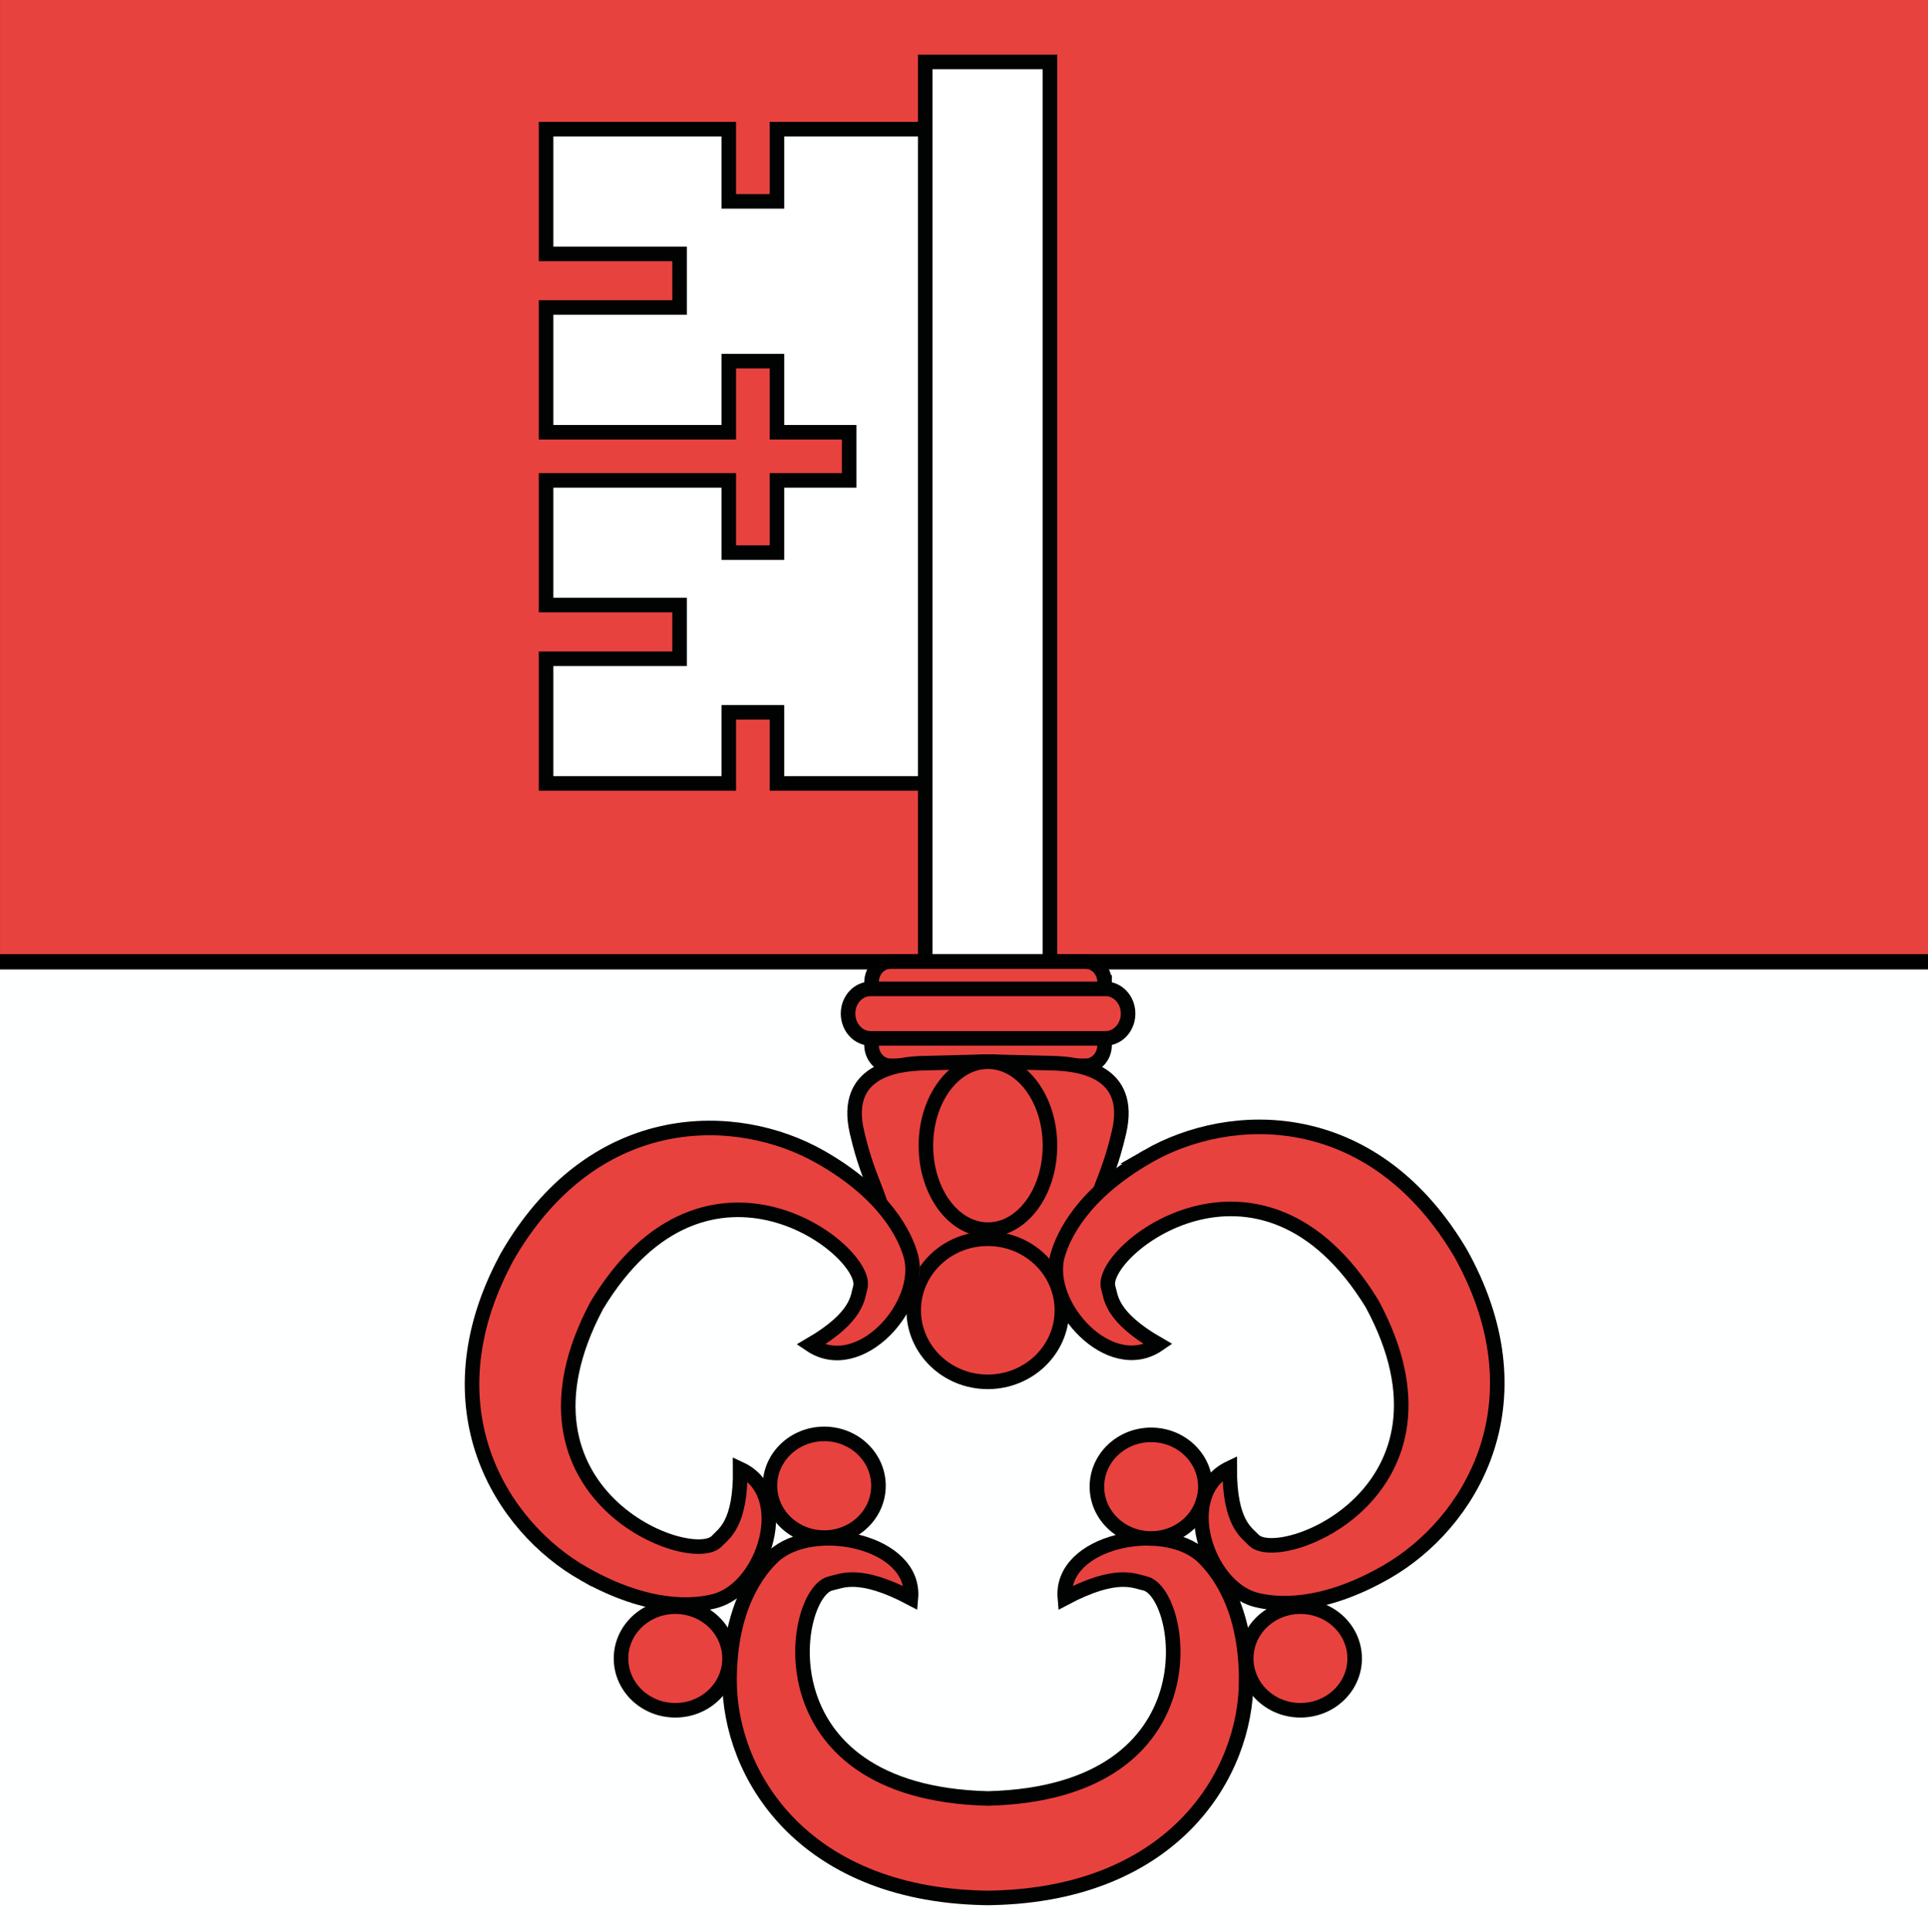 <?xml version="1.0" encoding="UTF-8" standalone="no"?>
<!-- Generator: Adobe Illustrator 16.0.2, SVG Export Plug-In . SVG Version: 6.00 Build 0)  -->

<svg
   xmlns:dc="http://purl.org/dc/elements/1.1/"
   xmlns:cc="http://creativecommons.org/ns#"
   xmlns:rdf="http://www.w3.org/1999/02/22-rdf-syntax-ns#"
   xmlns:svg="http://www.w3.org/2000/svg"
   xmlns="http://www.w3.org/2000/svg"
   xmlns:sodipodi="http://sodipodi.sourceforge.net/DTD/sodipodi-0.dtd"
   xmlns:inkscape="http://www.inkscape.org/namespaces/inkscape"
   version="1.1"
   id="Ebene_1"
   x="0px"
   y="0px"
   width="470.496"
   height="471.528"
   viewBox="-205.467 -206.348 470.496 471.528"
   enable-background="new -205.467 -206.348 473.416 474.994"
   xml:space="preserve"
   inkscape:version="0.48.4 r9939"
   sodipodi:docname="Flag_of_Canton_of_Obwalden.svg"><rect x="-205.467" y="-206.348" width="470.496" height="471.528" fill="#333333" stroke="none"/><defs
   id="defs85">
	
	
	
	
	
	
	
	
	
	
	
	
		
	
	
	
	
	
	
	
	
	
	
	
	
	
	
	
	
	
	
	
	
	
	
	
	
</defs><sodipodi:namedview
   pagecolor="#ffffff"
   bordercolor="#666666"
   borderopacity="1"
   objecttolerance="10"
   gridtolerance="10"
   guidetolerance="10"
   inkscape:pageopacity="0"
   inkscape:pageshadow="2"
   inkscape:window-width="1366"
   inkscape:window-height="706"
   id="namedview83"
   showgrid="false"
   fit-margin-top="0"
   fit-margin-left="0"
   fit-margin-right="0"
   fit-margin-bottom="0"
   inkscape:zoom="0.99369679"
   inkscape:cx="260.36917"
   inkscape:cy="223.36147"
   inkscape:window-x="-8"
   inkscape:window-y="-8"
   inkscape:window-maximized="1"
   inkscape:current-layer="Ebene_1" />
<rect
   style="fill:#feffff"
   id="rect5"
   height="234.918"
   width="470.576"
   y="30.262"
   x="-205.467" /><rect
   style="fill:#e8423f"
   id="rect7"
   height="234.938"
   width="470.575"
   y="-206.348"
   x="-205.457" /><path
   style="fill:#e8423f"
   inkscape:connector-curvature="0"
   id="path13"
   d="m 98.646,203.688 c 0,-18.109 -7.133,-26.938 -10.773,-30.328 -9.484,-8.734 -34.703,-3.75 -33.477,10.266 12.672,-6.703 17.016,-4.133 19.461,-3.625 9.656,1.922 18.016,51.109 -38.266,52.508 -56.258,-1.406 -47.898,-50.586 -38.242,-52.508 2.445,-0.508 6.801,-3.078 19.473,3.625 1.23,-14.016 -24,-19 -33.488,-10.266 -3.641,3.391 -10.77,12.219 -10.77,30.328 0,22.797 17.578,51.984 61.715,53.063 0,0 0.875,0.031 1.313,0.031 0.453,0 1.328,-0.031 1.328,-0.031 44.164,-1.079 61.726,-30.274 61.726,-53.063" /><path
   style="fill:none;stroke:#010202;stroke-width:3.552;stroke-linecap:square;stroke-miterlimit:10"
   inkscape:connector-curvature="0"
   id="path15"
   d="m 98.646,203.688 c 0,-18.109 -7.133,-26.938 -10.773,-30.328 -9.484,-8.734 -34.703,-3.75 -33.477,10.266 12.672,-6.703 17.016,-4.133 19.461,-3.625 9.656,1.922 18.016,51.109 -38.266,52.508 -56.258,-1.406 -47.898,-50.586 -38.242,-52.508 2.445,-0.508 6.801,-3.078 19.473,3.625 1.23,-14.016 -24,-19 -33.488,-10.266 -3.641,3.391 -10.77,12.219 -10.77,30.328 0,22.797 17.578,51.984 61.715,53.063 0,0 0.875,0.031 1.313,0.031 0.453,0 1.328,-0.031 1.328,-0.031 44.164,-1.079 61.726,-30.274 61.726,-53.063 z"
   stroke-miterlimit="10" /><polygon
   style="fill:#ffffff"
   id="polygon17"
   points="-38.484,-129.541 -71.063,-129.541 -71.063,-99.107 -26.477,-99.107 -26.477,-116.458 -14.727,-116.458 -14.727,-99.107 2.898,-99.107 2.898,-87.353 -14.727,-87.353 -14.727,-69.74 -26.477,-69.74 -26.477,-87.353 -71.063,-87.353 -71.063,-56.931 -38.484,-56.931 -38.484,-43.833 -71.063,-43.833 -71.063,-13.412 -26.477,-13.412 -26.477,-30.755 -14.727,-30.755 -14.727,-13.412 27.996,-13.412 27.996,-173.068 -14.727,-173.068 -14.727,-155.443 -26.477,-155.443 -26.477,-173.068 -71.063,-173.068 -71.063,-142.626 -38.484,-142.626 "
   transform="translate(-1.143,-1.768)" /><polygon
   style="fill:#ffffff"
   id="polygon19"
   points="-38.484,-129.541 -71.063,-129.541 -71.063,-99.107 -26.477,-99.107 -26.477,-116.458 -14.727,-116.458 -14.727,-99.107 2.898,-99.107 2.898,-87.353 -14.727,-87.353 -14.727,-69.74 -26.477,-69.74 -26.477,-87.353 -71.063,-87.353 -71.063,-56.931 -38.484,-56.931 -38.484,-43.833 -71.063,-43.833 -71.063,-13.412 -26.477,-13.412 -26.477,-30.755 -14.727,-30.755 -14.727,-13.412 27.996,-13.412 27.996,-173.068 -14.727,-173.068 -14.727,-155.443 -26.477,-155.443 -26.477,-173.068 -71.063,-173.068 -71.063,-142.626 -38.484,-142.626 "
   transform="translate(-1.143,-1.768)" /><polygon
   style="fill:none;stroke:#010202;stroke-width:3.552;stroke-linecap:square;stroke-miterlimit:10"
   id="polygon21"
   points="-38.484,-129.541 -71.063,-129.541 -71.063,-99.107 -26.477,-99.107 -26.477,-116.458 -14.727,-116.458 -14.727,-99.107 2.898,-99.107 2.898,-87.353 -14.727,-87.353 -14.727,-69.74 -26.477,-69.74 -26.477,-87.353 -71.063,-87.353 -71.063,-56.931 -38.484,-56.931 -38.484,-43.833 -71.063,-43.833 -71.063,-13.412 -26.477,-13.412 -26.477,-30.755 -14.727,-30.755 -14.727,-13.412 27.996,-13.412 27.996,-173.068 -14.727,-173.068 -14.727,-155.443 -26.477,-155.443 -26.477,-173.068 -71.063,-173.068 -71.063,-142.626 -38.484,-142.626 "
   stroke-miterlimit="10"
   transform="translate(-1.143,-1.768)" /><path
   style="fill:#e8423f"
   inkscape:connector-curvature="0"
   id="path23"
   d="m 8.908,156.203 c 0,6.977 -5.926,12.648 -13.238,12.648 -7.305,0 -13.242,-5.672 -13.242,-12.648 0,-6.984 5.938,-12.641 13.242,-12.641 7.312,0.001 13.238,5.657 13.238,12.641" /><path
   style="fill:#e8423f"
   inkscape:connector-curvature="0"
   id="path25"
   d="m 88.677,156.422 c 0,6.984 -5.93,12.641 -13.234,12.641 -7.313,0 -13.227,-5.656 -13.227,-12.641 0,-6.985 5.914,-12.656 13.227,-12.656 7.305,0 13.234,5.672 13.234,12.656" /><rect
   style="fill:#ffffff"
   id="rect27"
   height="230.672"
   width="30.43"
   y="-191.242"
   x="20.326" /><rect
   style="fill:none;stroke:#010202;stroke-width:3.552;stroke-linecap:square;stroke-miterlimit:10"
   id="rect29"
   height="230.672"
   width="30.43"
   stroke-miterlimit="10"
   y="-191.242"
   x="20.326" /><path
   style="fill:#e8423f"
   inkscape:connector-curvature="0"
   id="path31"
   d="m 8.908,156.203 c 0,6.977 -5.926,12.648 -13.238,12.648 -7.305,0 -13.242,-5.672 -13.242,-12.648 0,-6.984 5.938,-12.641 13.242,-12.641 7.312,0.001 13.238,5.657 13.238,12.641" /><path
   style="fill:none;stroke:#010202;stroke-width:3.552;stroke-linecap:square;stroke-miterlimit:10"
   inkscape:connector-curvature="0"
   id="path33"
   d="m -4.331,143.547 c 7.313,0 13.238,5.656 13.238,12.656 0,6.984 -5.926,12.648 -13.238,12.648 -7.312,0 -13.242,-5.664 -13.242,-12.648 0,-7 5.93,-12.656 13.242,-12.656 z"
   stroke-miterlimit="10" /><path
   style="fill:#e8423f"
   inkscape:connector-curvature="0"
   id="path35"
   d="m 88.677,156.422 c 0,6.984 -5.93,12.641 -13.234,12.641 -7.313,0 -13.227,-5.656 -13.227,-12.641 0,-6.985 5.914,-12.656 13.227,-12.656 7.305,0 13.234,5.672 13.234,12.656" /><path
   style="fill:none;stroke:#010202;stroke-width:3.552;stroke-linecap:square;stroke-miterlimit:10"
   inkscape:connector-curvature="0"
   id="path37"
   d="m 75.443,143.781 c 7.305,0 13.234,5.656 13.234,12.641 0,6.985 -5.93,12.641 -13.234,12.641 -7.304,0 -13.227,-5.656 -13.227,-12.641 0,-6.985 5.922,-12.641 13.227,-12.641 z"
   stroke-miterlimit="10" /><path
   style="fill:#e8423f"
   inkscape:connector-curvature="0"
   id="path39"
   d="m 125.115,198.344 c 0,6.969 -5.914,12.641 -13.227,12.641 -7.313,0 -13.234,-5.672 -13.234,-12.641 0,-6.984 5.922,-12.656 13.234,-12.656 7.312,0 13.227,5.671 13.227,12.656" /><path
   style="fill:none;stroke:#010202;stroke-width:3.552;stroke-linecap:square;stroke-miterlimit:10"
   inkscape:connector-curvature="0"
   id="path41"
   d="m 111.888,185.703 c 7.305,0 13.227,5.656 13.227,12.641 0,6.985 -5.922,12.641 -13.227,12.641 -7.313,0 -13.234,-5.656 -13.234,-12.641 0,-6.985 5.922,-12.641 13.234,-12.641 z"
   stroke-miterlimit="10" /><path
   style="fill:#e8423f"
   inkscape:connector-curvature="0"
   id="path43"
   d="m -27.436,198.344 c 0,6.969 -5.93,12.641 -13.23,12.641 -7.313,0 -13.242,-5.672 -13.242,-12.641 0,-6.984 5.93,-12.656 13.242,-12.656 7.3,0 13.23,5.671 13.23,12.656" /><path
   style="fill:none;stroke:#010202;stroke-width:3.552;stroke-linecap:square;stroke-miterlimit:10"
   inkscape:connector-curvature="0"
   id="path45"
   d="m -40.674,185.703 c 7.313,0 13.238,5.656 13.238,12.641 0,6.985 -5.926,12.641 -13.238,12.641 -7.312,0 -13.242,-5.656 -13.242,-12.641 0,-6.985 5.929,-12.641 13.242,-12.641 z"
   stroke-miterlimit="10" /><path
   style="fill:#e8423f"
   inkscape:connector-curvature="0"
   id="path47"
   d="m 64.099,33.391 c 0,2.813 -2.047,5.094 -4.555,5.094 H 11.779 c -2.52,0 -4.566,-2.281 -4.566,-5.094 0,-2.816 2.047,-5.082 4.566,-5.082 h 47.766 c 2.507,0 4.554,2.265 4.554,5.082" /><path
   style="fill:none;stroke:#010202;stroke-width:3.552;stroke-miterlimit:10"
   inkscape:connector-curvature="0"
   id="path49"
   d="m 64.099,33.391 c 0,2.813 -2.047,5.094 -4.555,5.094 H 11.779 c -2.52,0 -4.566,-2.281 -4.566,-5.094 0,-2.816 2.047,-5.082 4.566,-5.082 h 47.766 c 2.507,0 4.554,2.265 4.554,5.082 z"
   stroke-miterlimit="10" /><path
   style="fill:#e8423f"
   inkscape:connector-curvature="0"
   id="path51"
   d="m 64.099,48.625 c 0,2.813 -2.047,5.094 -4.555,5.094 H 11.779 c -2.52,0 -4.566,-2.281 -4.566,-5.094 0,-2.82 2.047,-5.078 4.566,-5.078 h 47.766 c 2.507,0 4.554,2.258 4.554,5.078" /><path
   style="fill:none;stroke:#010202;stroke-width:3.552;stroke-miterlimit:10"
   inkscape:connector-curvature="0"
   id="path53"
   d="m 64.099,48.625 c 0,2.813 -2.047,5.094 -4.555,5.094 H 11.779 c -2.52,0 -4.566,-2.281 -4.566,-5.094 0,-2.82 2.047,-5.078 4.566,-5.078 h 47.766 c 2.507,0 4.554,2.258 4.554,5.078 z"
   stroke-miterlimit="10" /><path
   style="fill:#e8423f"
   inkscape:connector-curvature="0"
   id="path55"
   d="m 69.826,40.984 c 0,3.328 -2.469,6.047 -5.492,6.047 H 6.982 c -3.043,0 -5.496,-2.719 -5.496,-6.047 0,-3.328 2.453,-6.031 5.496,-6.031 H 64.334 c 3.023,0 5.492,2.703 5.492,6.031" /><path
   style="fill:none;stroke:#010202;stroke-width:3.552;stroke-miterlimit:10"
   inkscape:connector-curvature="0"
   id="path57"
   d="m 69.826,40.984 c 0,3.328 -2.469,6.047 -5.492,6.047 H 6.982 c -3.043,0 -5.496,-2.719 -5.496,-6.047 0,-3.328 2.453,-6.031 5.496,-6.031 H 64.334 c 3.023,0 5.492,2.703 5.492,6.031 z"
   stroke-miterlimit="10" /><path
   style="fill:#e8423f"
   inkscape:connector-curvature="0"
   id="path59"
   d="m 51.591,53.094 c -3.359,-0.078 -8.492,-0.219 -12.641,-0.313 0,0 -1.273,-0.109 -3.328,-0.063 -2.047,-0.047 -3.324,0.063 -3.324,0.063 -4.141,0.094 -9.27,0.234 -12.621,0.313 -6.441,0.188 -19.473,1.875 -16.031,16.766 3.445,14.891 6.453,13.672 9.797,35.656 h 44.383 c 3.344,-21.984 6.344,-20.766 9.797,-35.656 3.437,-14.891 -9.594,-16.579 -16.032,-16.766" /><path
   style="fill:none;stroke:#010202;stroke-width:3.552;stroke-miterlimit:10"
   inkscape:connector-curvature="0"
   id="path61"
   d="m 51.591,53.094 c -3.359,-0.078 -8.492,-0.219 -12.641,-0.313 0,0 -1.273,-0.109 -3.328,-0.063 -2.047,-0.047 -3.324,0.063 -3.324,0.063 -4.141,0.094 -9.27,0.234 -12.621,0.313 -6.441,0.188 -19.473,1.875 -16.031,16.766 3.445,14.891 6.453,13.672 9.797,35.656 h 44.383 c 3.344,-21.984 6.344,-20.766 9.797,-35.656 3.437,-14.891 -9.594,-16.579 -16.032,-16.766 z"
   stroke-miterlimit="10" /><path
   style="fill:#e8423f"
   inkscape:connector-curvature="0"
   id="path63"
   d="m 53.67,113.375 c 0,9.656 -8.109,17.469 -18.094,17.469 -9.98,0 -18.074,-7.813 -18.074,-17.469 0,-9.625 8.094,-17.453 18.074,-17.453 9.984,0 18.094,7.828 18.094,17.453" /><path
   style="fill:none;stroke:#010202;stroke-width:3.552;stroke-miterlimit:10"
   inkscape:connector-curvature="0"
   id="path65"
   d="m 53.67,113.375 c 0,9.656 -8.109,17.469 -18.094,17.469 -9.98,0 -18.074,-7.813 -18.074,-17.469 0,-9.625 8.094,-17.453 18.074,-17.453 9.984,0 18.094,7.828 18.094,17.453 z"
   stroke-miterlimit="10" /><path
   style="fill:#e8423f"
   inkscape:connector-curvature="0"
   id="path67"
   d="m 74.576,75.852 c -16.078,9.25 -20.641,19.508 -21.953,24.164 -3.375,12.094 12.734,29.828 24.609,21.672 -11.813,-6.781 -11.531,-11.578 -12.234,-13.781 -2.766,-8.773 37.086,-40.656 64.367,3.883 24.82,45.938 -22.773,64.359 -28.953,57.594 -1.555,-1.711 -5.852,-3.891 -5.789,-17.508 -13.016,6.195 -5.781,29.031 6.406,32.156 4.672,1.203 15.828,2.414 31.891,-6.828 20.25,-11.656 38.078,-40.727 18.594,-76.773 0,0 -0.383,-0.727 -0.594,-1.07 -0.188,-0.359 -0.625,-1.047 -0.625,-1.047 -21.391,-34.923 -55.454,-34.111 -75.719,-22.462" /><path
   style="fill:none;stroke:#010202;stroke-width:3.552;stroke-miterlimit:10"
   inkscape:connector-curvature="0"
   id="path69"
   d="m 74.576,75.852 c -16.078,9.25 -20.641,19.508 -21.953,24.164 -3.375,12.094 12.734,29.828 24.609,21.672 -11.813,-6.781 -11.531,-11.578 -12.234,-13.781 -2.766,-8.773 37.086,-40.656 64.367,3.883 24.82,45.938 -22.773,64.359 -28.953,57.594 -1.555,-1.711 -5.852,-3.891 -5.789,-17.508 -13.016,6.195 -5.781,29.031 6.406,32.156 4.672,1.203 15.828,2.414 31.891,-6.828 20.25,-11.656 38.078,-40.727 18.594,-76.773 0,0 -0.383,-0.727 -0.594,-1.07 -0.188,-0.359 -0.625,-1.047 -0.625,-1.047 -21.391,-34.923 -55.454,-34.111 -75.719,-22.462 z"
   stroke-miterlimit="10" /><path
   style="fill:#e8423f"
   inkscape:connector-curvature="0"
   id="path71"
   d="M -3.405,75.852 C 12.693,85.102 17.236,95.36 18.533,100.016 c 3.391,12.094 -12.719,29.828 -24.609,21.672 11.832,-6.781 11.543,-11.578 12.25,-13.781 2.75,-8.773 -37.082,-40.656 -64.359,3.883 -24.801,45.938 22.766,64.359 28.949,57.594 1.578,-1.711 5.863,-3.891 5.785,-17.508 13.016,6.195 5.777,29.031 -6.398,32.156 -4.664,1.203 -15.816,2.414 -31.898,-6.828 -20.246,-11.656 -38.063,-40.727 -18.582,-76.773 0,0 0.375,-0.727 0.582,-1.07 0.207,-0.359 0.633,-1.047 0.633,-1.047 21.389,-34.923 55.463,-34.111 75.709,-22.462" /><path
   style="fill:#e8423f"
   inkscape:connector-curvature="0"
   id="path79"
   d="m 50.755,73.219 c 0,11.289 -6.766,20.484 -15.133,20.484 -8.355,0 -15.137,-9.188 -15.137,-20.484 0,-11.313 6.781,-20.492 15.137,-20.492 8.368,0 15.133,9.179 15.133,20.492" /><path
   style="fill:none;stroke:#010202;stroke-width:3.552;stroke-miterlimit:10"
   inkscape:connector-curvature="0"
   id="path81"
   d="m 35.623,52.727 c 8.359,0 15.133,9.172 15.133,20.492 0,11.313 -6.773,20.484 -15.133,20.484 -8.363,0 -15.137,-9.172 -15.137,-20.484 0,-11.32 6.773,-20.492 15.137,-20.492 z"
   stroke-miterlimit="10" />
<path
   style="fill:none;stroke:#000000;stroke-width:3.54;stroke-linecap:butt;stroke-linejoin:miter;stroke-miterlimit:4;stroke-opacity:1;stroke-dasharray:none"
   d="m -205.466,28.249 470.679,0"
   id="path3871"
   inkscape:connector-curvature="0" /><path
   style="fill:none;stroke:#010202;stroke-width:3.552;stroke-miterlimit:10"
   inkscape:connector-curvature="0"
   id="path69-1"
   d="m -62.951,177.701 c 16.14,9.142 27.293,7.855 31.969,6.618 12.13,-3.243 19.211,-26.131 6.15,-32.21 0.167,13.62 -4.107,15.816 -5.647,17.541 -6.148,6.842 -53.865,-11.264 -29.383,-57.401 C -32.923,67.521 7.137,99.137 4.454,107.899 3.771,110.107 4.079,114.916 -7.679,121.785 4.273,129.843 20.259,112.003 16.754,99.92 15.414,95.285 10.785,85.063 -5.34,75.93 -25.673,64.419 -59.771,63.848 -80.904,98.953 c 0,0 -0.431,0.699 -0.619,1.056 -0.214,0.344 -0.584,1.071 -0.584,1.071 -19.196,36.176 -1.178,65.095 19.156,76.622 z"
   stroke-miterlimit="10" /></svg>